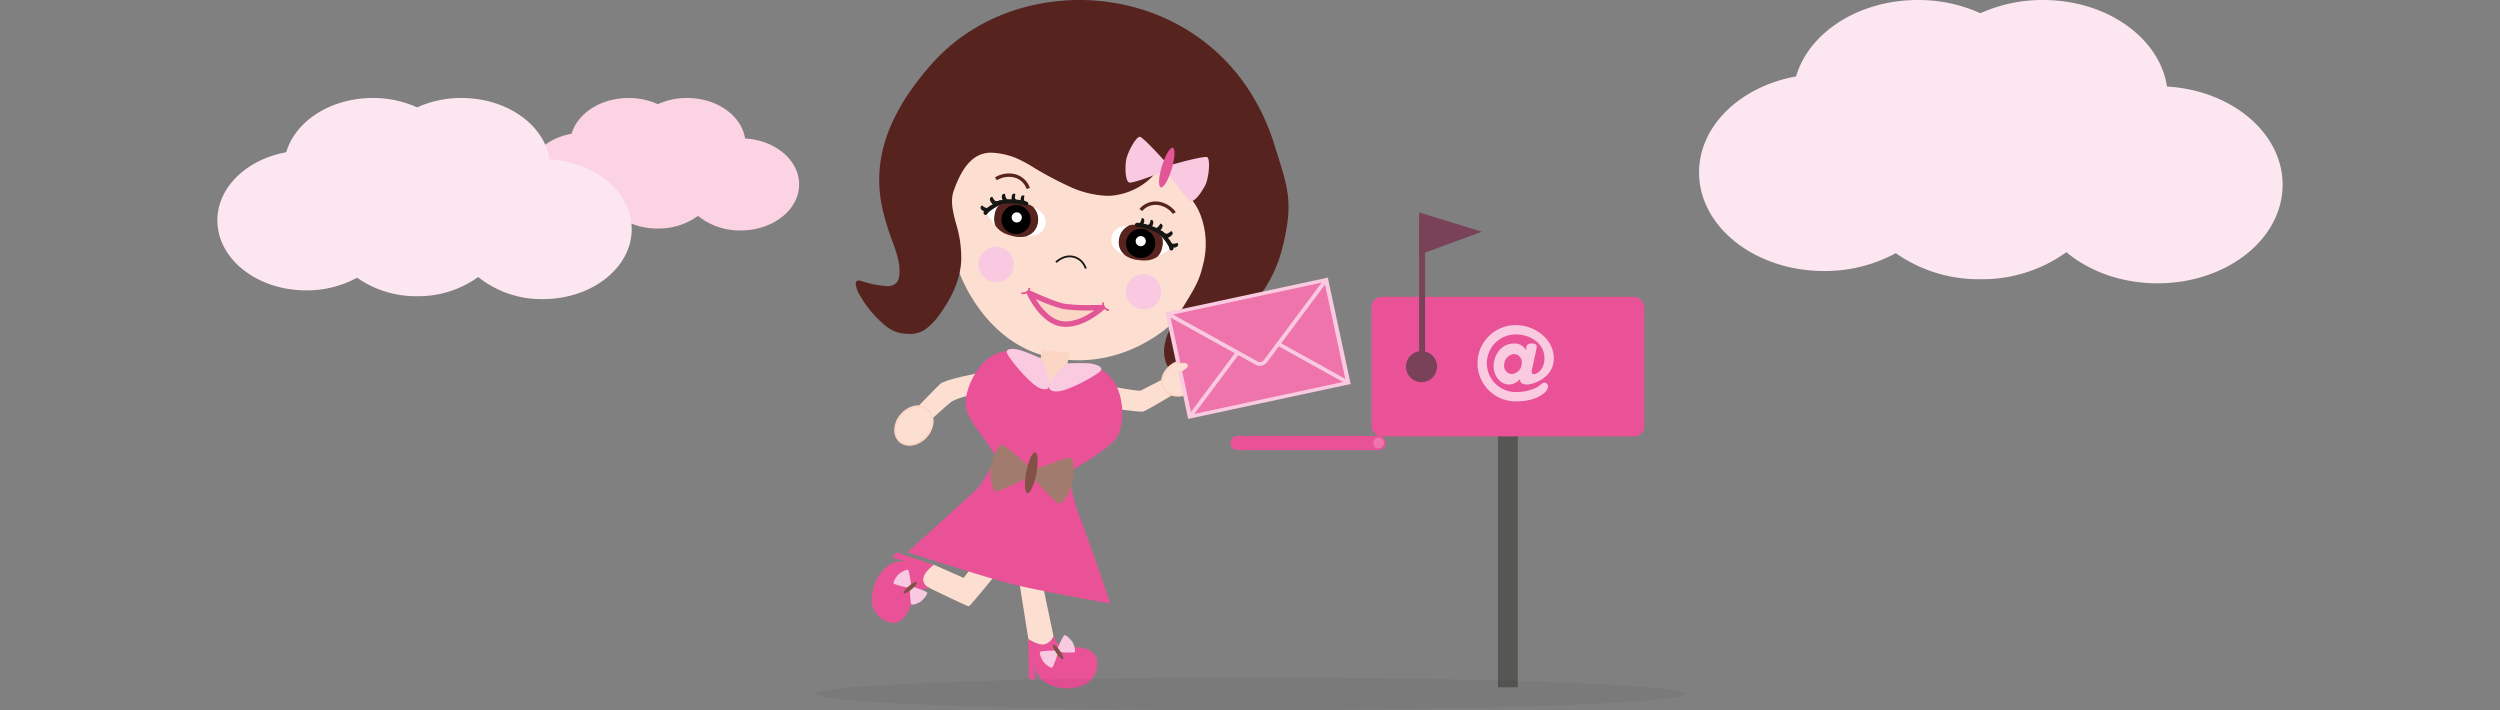 <svg xmlns="http://www.w3.org/2000/svg" xmlns:xlink="http://www.w3.org/1999/xlink" width="690" height="196" viewBox="0 0 690 196">
  <rect x="0" y="0" width="690" height="196" fill="#808080" stroke="none"/>
  <defs>
    <clipPath id="clip-path">
      <rect id="Rechteck_3500" data-name="Rechteck 3500" width="75.306" height="36.562" fill="#fbd3e2"/>
    </clipPath>
    <clipPath id="clip-path-2">
      <rect id="Rechteck_3501" data-name="Rechteck 3501" width="161.055" height="78.195" fill="#fce6f0"/>
    </clipPath>
    <clipPath id="clip-path-3">
      <rect id="Rechteck_3520" data-name="Rechteck 3520" width="114.349" height="55.518" fill="#fce6f0"/>
    </clipPath>
    <clipPath id="clip-path-4">
      <rect id="Rechteck_3238" data-name="Rechteck 3238" width="217.657" height="190" fill="none"/>
    </clipPath>
  </defs>
  <g id="Gruppe_2725" data-name="Gruppe 2725" transform="translate(-375 -269)">
    <rect id="Rechteck_3221" data-name="Rechteck 3221" width="690" height="196" transform="translate(375 269)" fill="#fff" opacity="0"/>
    <g id="Gruppe_6813" data-name="Gruppe 6813" transform="translate(253.498 -1510.968)">
      <g id="Gruppe_6812" data-name="Gruppe 6812" transform="translate(266.75 1807.012)">
        <g id="Gruppe_6811" data-name="Gruppe 6811" transform="translate(0 0)">
          <g id="Gruppe_6810" data-name="Gruppe 6810" transform="translate(0 0)">
            <g id="Gruppe_6809" data-name="Gruppe 6809">
              <g id="Gruppe_6808" data-name="Gruppe 6808" clip-path="url(#clip-path)">
                <path id="Pfad_15241" data-name="Pfad 15241" d="M60.389,11.17C59.421,4.876,52.622,0,44.378,0a19.463,19.463,0,0,0-8.071,1.706A19.448,19.448,0,0,0,28.241,0C20.573,0,14.161,4.216,12.516,9.863,5.349,11.16,0,16.214,0,22.256c0,7.023,7.226,12.718,16.139,12.718a19.181,19.181,0,0,0,9.246-2.3,18.643,18.643,0,0,0,10.922,3.359,18.6,18.6,0,0,0,11.1-3.489,18.338,18.338,0,0,0,11.763,4.019c8.913,0,16.139-5.694,16.139-12.716,0-6.7-6.575-12.183-14.918-12.677" transform="translate(0 0)" fill="#fbd3e2" fill-rule="evenodd"/>
              </g>
            </g>
          </g>
        </g>
      </g>
    </g>
    <g id="Gruppe_6819" data-name="Gruppe 6819" transform="translate(577.195 -1538.012)">
      <g id="Gruppe_6818" data-name="Gruppe 6818" transform="translate(266.75 1807.012)">
        <g id="Gruppe_6817" data-name="Gruppe 6817" transform="translate(0 0)">
          <g id="Gruppe_6816" data-name="Gruppe 6816" transform="translate(0 0)">
            <g id="Gruppe_6815" data-name="Gruppe 6815">
              <g id="Gruppe_6814" data-name="Gruppe 6814" clip-path="url(#clip-path-2)">
                <path id="Pfad_15242" data-name="Pfad 15242" d="M129.151,23.888C127.082,10.428,112.54,0,94.91,0A41.625,41.625,0,0,0,77.649,3.649,41.593,41.593,0,0,0,60.4,0C44,0,30.285,9.016,26.768,21.094,11.44,23.867,0,34.676,0,47.6,0,62.616,15.454,74.8,34.517,74.8a41.023,41.023,0,0,0,19.774-4.918,39.872,39.872,0,0,0,23.358,7.184A39.773,39.773,0,0,0,101.382,69.6c6.29,5.286,15.238,8.594,25.157,8.594,19.062,0,34.517-12.177,34.517-27.2,0-14.328-14.062-26.055-31.9-27.111" transform="translate(0 0)" fill="#fce6f0" fill-rule="evenodd"/>
              </g>
            </g>
          </g>
        </g>
      </g>
    </g>
    <g id="Gruppe_6861" data-name="Gruppe 6861" transform="translate(168.25 -1510.968)">
      <g id="Gruppe_6860" data-name="Gruppe 6860" transform="translate(266.75 1807.012)">
        <g id="Gruppe_6859" data-name="Gruppe 6859" transform="translate(0 0)">
          <g id="Gruppe_6858" data-name="Gruppe 6858" transform="translate(0 0)">
            <g id="Gruppe_6857" data-name="Gruppe 6857">
              <g id="Gruppe_6856" data-name="Gruppe 6856" clip-path="url(#clip-path-3)">
                <path id="Pfad_15255" data-name="Pfad 15255" d="M91.7,16.96C90.228,7.4,79.9,0,67.386,0A29.554,29.554,0,0,0,55.131,2.591,29.531,29.531,0,0,0,42.883,0C31.24,0,21.5,6.4,19.005,14.977,8.122,16.945,0,24.62,0,33.794,0,44.457,10.973,53.1,24.507,53.1a29.126,29.126,0,0,0,14.04-3.492,28.309,28.309,0,0,0,16.584,5.1,28.239,28.239,0,0,0,16.85-5.3,27.845,27.845,0,0,0,17.861,6.1c13.534,0,24.507-8.646,24.507-19.309,0-10.173-9.984-18.5-22.652-19.249" transform="translate(0 0)" fill="#fce6f0" fill-rule="evenodd"/>
              </g>
            </g>
          </g>
        </g>
      </g>
    </g>
    <g id="Gruppe_6279" data-name="Gruppe 6279" transform="translate(611.172 269)">
      <g id="Gruppe_6279-2" data-name="Gruppe 6279" clip-path="url(#clip-path-4)">
        <path id="Pfad_11884" data-name="Pfad 11884" d="M62.166,268.4s-7.18,1.359-8.725,2.721c-1.762,1.432-5.544,4.9-5.544,4.9l-3.173-4.052s4.454-4.626,5.828-5.926S61.894,262.9,61.894,262.9Z" transform="translate(-27.231 -160.076)" fill="#fcdfd0" fill-rule="evenodd"/>
        <path id="Pfad_11885" data-name="Pfad 11885" d="M29.585,288.939c2.156-2.407,5.434-2.985,7.323-1.293s1.665,5.016-.492,7.424-5.433,2.982-7.323,1.289-1.667-5.015.492-7.42" transform="translate(-16.934 -174.554)" fill="#fcdfd0" fill-rule="evenodd"/>
        <path id="Pfad_11886" data-name="Pfad 11886" d="M33.841,286.03a4.176,4.176,0,0,1,2.842,1.035,3.984,3.984,0,0,1,1.091,1.639,4.95,4.95,0,0,1,.262,2.01,6.97,6.97,0,0,1-1.826,4.131,7.437,7.437,0,0,1-2.3,1.742,5.94,5.94,0,0,1-2.531.6,4.181,4.181,0,0,1-2.844-1.036,3.977,3.977,0,0,1-1.091-1.637,4.946,4.946,0,0,1-.263-2.01A6.956,6.956,0,0,1,29,288.377a7.436,7.436,0,0,1,2.3-1.744A5.943,5.943,0,0,1,33.841,286.03Zm-2.466,10.654a6.208,6.208,0,0,0,4.459-2.176c2.06-2.3,2.289-5.469.511-7.067a3.679,3.679,0,0,0-2.5-.905,6.207,6.207,0,0,0-4.461,2.179,6.451,6.451,0,0,0-1.7,3.826,3.883,3.883,0,0,0,1.187,3.237A3.684,3.684,0,0,0,31.375,296.684Z" transform="translate(-16.54 -174.161)" fill="#fcd6c5"/>
        <path id="Pfad_11887" data-name="Pfad 11887" d="M170.3,267.722s11.219,2.339,12.1,1.92c.818-.356,7.372-3.8,7.372-3.8l1.587,4.9s-6.508,3.949-8.245,4.7c-1.138.318-10.826-1.207-10.826-1.207Z" transform="translate(-103.695 -161.87)" fill="#fcdfd0" fill-rule="evenodd"/>
        <path id="Pfad_11888" data-name="Pfad 11888" d="M69.618,139.614s6.918,20.588,26.757,23.845c20.349,3.342,33.391-10.977,33.391-10.977,5.431-8.765,6.5-11.329,7.642-16,2.408-9.849-1.773-17.318-5.013-19.948s-6.1-9.477-6.1-9.477a17.446,17.446,0,0,1-13.512,10.081c-10.253,1.554-23.449-8.317-27.759-9.712-6.387-2.067-11.77-3.8-16.895,8.8-2.728,6.7,3.279,13.528,1.49,23.39" transform="translate(-41.043 -64.528)" fill="#fcdfd0" fill-rule="evenodd"/>
        <path id="Pfad_11889" data-name="Pfad 11889" d="M21.983,17.872c-25.529,28.345-10.475,46.2-9.31,55.4.966,7.638-2.857,7.255-10.988,4.915-3.967-1.14,5.064,13.1,11.275,13.938,4.562.614,6.9-.028,11.017-5.945,11.485-16.512.395-25.137,3.234-33.171,4.528-12.823,10.77-11.454,17.157-9.387C48.676,45.018,61.728,55.6,71.979,54.045A17.443,17.443,0,0,0,85.492,43.964s2.861,6.847,6.1,9.477,7.421,10.1,5.015,19.947c-1.2,4.9-1.787,5.9-7.953,15.732-11.648,18.575,16.088,22.8,20.981,16.029a47.911,47.911,0,0,0,5.151-9.908s-10.223,4.967-10.85.951c-1.159-7.411,10.176-11.988,14.023-27.537,3.147-12.724,1.473-16.341-2.286-28.337-14.035-44.8-68.337-50.6-93.691-22.446" transform="translate(-0.433 -0.433)" fill="#56231f" fill-rule="evenodd"/>
        <path id="Pfad_11890" data-name="Pfad 11890" d="M61.719,0h.006a58.115,58.115,0,0,1,16.7,2.438,55.229,55.229,0,0,1,15.46,7.38,53.738,53.738,0,0,1,12.826,12.424,59.39,59.39,0,0,1,8.795,17.56c.258.822.5,1.6.743,2.355,1.59,5.022,2.739,8.651,3.091,12.422a29.014,29.014,0,0,1-.088,6.046,59.974,59.974,0,0,1-1.455,7.664c-2.027,8.194-6.1,13.342-9.378,17.479-2.89,3.651-5.173,6.535-4.64,9.948.14.9.853,1.333,2.18,1.333,3.11,0,8.223-2.466,8.274-2.491l.62-.3-.238.647c-.005.014-.534,1.448-1.433,3.382a41.747,41.747,0,0,1-3.754,6.593,5.559,5.559,0,0,1-1.5,1.386,9.287,9.287,0,0,1-2.085.979,16.97,16.97,0,0,1-5.32.784,21.555,21.555,0,0,1-8.246-1.62,12.1,12.1,0,0,1-6.051-5.038,9.2,9.2,0,0,1-1.044-5.578,17.593,17.593,0,0,1,2.808-7.251c6.231-9.938,6.732-10.807,7.919-15.651a22.547,22.547,0,0,0-.383-12.526,16.031,16.031,0,0,0-4.537-7.139,13.628,13.628,0,0,1-2.371-2.644,31.676,31.676,0,0,1-1.963-3.162c-.727-1.325-1.289-2.522-1.594-3.2a17.336,17.336,0,0,1-2.7,3.957,17.67,17.67,0,0,1-4.231,3.446,18.382,18.382,0,0,1-6.534,2.265,14.545,14.545,0,0,1-2.17.158,26.976,26.976,0,0,1-10.717-2.7,94.236,94.236,0,0,1-9.511-5.069,35.528,35.528,0,0,0-5.34-2.823,21.394,21.394,0,0,0-6.374-1.323c-4.644,0-7.863,3.25-10.436,10.538-.99,2.8-.233,5.695.643,9.045a31.745,31.745,0,0,1,1.427,10.358c-.283,4.553-2.029,9.078-5.338,13.834A18.955,18.955,0,0,1,19.3,90.845a7.323,7.323,0,0,1-4.41,1.313,17.986,17.986,0,0,1-2.4-.189,9.366,9.366,0,0,1-4.271-2.088A26.482,26.482,0,0,1,4.169,85.86a29.944,29.944,0,0,1-3.024-4.37A7.447,7.447,0,0,1,0,78.257a.8.8,0,0,1,.848-.844,1.753,1.753,0,0,1,.478.076,29.6,29.6,0,0,0,7.261,1.476,3.332,3.332,0,0,0,2.677-.93,3.539,3.539,0,0,0,.762-1.887,12.421,12.421,0,0,0-.064-3.273A33.527,33.527,0,0,0,10.1,66.513a71.112,71.112,0,0,1-2.68-8.777A35.763,35.763,0,0,1,7.765,40.2a42.823,42.823,0,0,1,2.616-7.038A56.137,56.137,0,0,1,14.8,25.514a79.083,79.083,0,0,1,6.546-8.26,49.869,49.869,0,0,1,8.511-7.5,52.753,52.753,0,0,1,9.851-5.4A56.125,56.125,0,0,1,50.47,1.093,58.383,58.383,0,0,1,61.719,0Zm44.24,97.6a3.576,3.576,0,0,1-1.785-.387,1.888,1.888,0,0,1-.944-1.415c-.571-3.653,1.778-6.621,4.753-10.378,3.242-4.095,7.276-9.19,9.274-17.268,2.912-11.775,1.7-15.6-1.538-25.831-.239-.754-.485-1.533-.743-2.356-7.5-23.94-28.4-39.41-53.251-39.413h-.006c-15.626,0-30.192,6.221-39.963,17.07C1.341,40.293,6.929,55.959,10.626,66.326a33.836,33.836,0,0,1,1.889,6.479c.351,2.776.087,4.554-.832,5.6A3.885,3.885,0,0,1,8.589,79.52a29.984,29.984,0,0,1-7.414-1.5,1.207,1.207,0,0,0-.324-.054c-.143,0-.273.025-.294.326a6.824,6.824,0,0,0,1.074,2.927A29.373,29.373,0,0,0,4.6,85.507a25.923,25.923,0,0,0,3.961,3.936,8.843,8.843,0,0,0,4,1.976,17.457,17.457,0,0,0,2.325.184c3.174,0,5.3-1.517,8.427-6.012,7.294-10.486,5.373-17.832,3.829-23.735a35.931,35.931,0,0,1-1.037-4.825,9.836,9.836,0,0,1,.408-4.545A30.164,30.164,0,0,1,28.9,47.207a14.363,14.363,0,0,1,2.651-3.356,8.475,8.475,0,0,1,5.923-2.274,21.848,21.848,0,0,1,6.545,1.35A35.573,35.573,0,0,1,49.47,45.8C55,49.045,62.584,53.49,69.417,53.49a13.99,13.99,0,0,0,2.087-.152A17.329,17.329,0,0,0,81.94,47.8,15.824,15.824,0,0,0,84.8,43.432l.248-.648.268.64c.007.017.724,1.726,1.826,3.731a19.715,19.715,0,0,0,4.195,5.638,13.017,13.017,0,0,1,2.546,2.9,19.175,19.175,0,0,1,2.167,4.49A21.753,21.753,0,0,1,97.14,66.04a24.4,24.4,0,0,1-.695,6.981A24.522,24.522,0,0,1,94.309,79.1c-1.067,2.091-2.74,4.777-5.851,9.739-3.008,4.8-3.6,8.924-1.748,12.265,2.435,4.4,8.692,6.372,13.811,6.372a16.412,16.412,0,0,0,5.143-.755,6.609,6.609,0,0,0,3.314-2.164,41.182,41.182,0,0,0,3.7-6.5c.533-1.146.934-2.114,1.171-2.709-.547.245-1.4.614-2.39.98A16.965,16.965,0,0,1,105.959,97.6Z" transform="translate(0 0)" fill="#56231f"/>
        <path id="Pfad_11891" data-name="Pfad 11891" d="M149.054,183.946a4.713,4.713,0,0,0-.665-1.3,4.34,4.34,0,0,0-2.544-1.746,4.527,4.527,0,0,0-3.246.478,6.114,6.114,0,0,0-1.355.952l-.36-.361a6.557,6.557,0,0,1,1.479-1.043,5.088,5.088,0,0,1,3.6-.521,4.916,4.916,0,0,1,2.848,1.961,5.128,5.128,0,0,1,.729,1.443Z" transform="translate(-85.783 -109.766)" fill="#161615"/>
        <path id="Pfad_11892" data-name="Pfad 11892" d="M122.7,206.956s6.667,3.091,9.444,3.622,10.591.343,10.591.343-6.008,5.583-11.626,4.378c-5.149-1.1-8.41-8.344-8.41-8.344" transform="translate(-74.708 -126.013)" fill="#fcd6c5" fill-rule="evenodd"/>
        <path id="Pfad_11893" data-name="Pfad 11893" d="M121.519,205.022a.755.755,0,0,1,.318.07c.066.031,6.615,3.057,9.268,3.566a48.344,48.344,0,0,0,7.332.362c1.742,0,3.085-.032,3.1-.032a.756.756,0,0,1,.533,1.31,21.916,21.916,0,0,1-3.2,2.365,18.615,18.615,0,0,1-3.328,1.629,11.66,11.66,0,0,1-3.962.756,8.622,8.622,0,0,1-1.806-.187,9.136,9.136,0,0,1-3.8-1.921,16.55,16.55,0,0,1-2.779-2.951,22.914,22.914,0,0,1-2.358-3.9.756.756,0,0,1,.69-1.067Zm16.918,5.511a52.713,52.713,0,0,1-7.617-.389,47.709,47.709,0,0,1-7.571-2.762c.322.527.713,1.121,1.167,1.725,1.25,1.664,3.249,3.756,5.671,4.276a7.108,7.108,0,0,0,1.488.154c3,0,5.98-1.729,7.773-3.006Z" transform="translate(-73.531 -124.836)" fill="#e25697"/>
        <path id="Pfad_11894" data-name="Pfad 11894" d="M175.762,215.592a1.737,1.737,0,0,1-1.023-.39,2.364,2.364,0,0,1-.67-.828,1.223,1.223,0,0,1,.012-1.294l.4.311a.772.772,0,0,0,.043.763,1.586,1.586,0,0,0,1.243.928Z" transform="translate(-105.881 -129.742)" fill="#e25697"/>
        <path id="Pfad_11895" data-name="Pfad 11895" d="M117.307,204.819a1.567,1.567,0,0,1-.55-.1l.178-.478a1.587,1.587,0,0,0,1.5-.4.775.775,0,0,0,.323-.693l.491-.138a1.226,1.226,0,0,1-.469,1.207,2.368,2.368,0,0,1-.928.521A1.962,1.962,0,0,1,117.307,204.819Z" transform="translate(-71.093 -123.611)" fill="#e25697"/>
        <path id="Pfad_11896" data-name="Pfad 11896" d="M190.716,197.38a4.872,4.872,0,1,1,3.868,5.7,4.871,4.871,0,0,1-3.868-5.7" transform="translate(-116.071 -117.773)" fill="#f8c9e0" fill-rule="evenodd"/>
        <path id="Pfad_11897" data-name="Pfad 11897" d="M86.737,178.135a4.873,4.873,0,1,1,3.869,5.7,4.873,4.873,0,0,1-3.869-5.7" transform="translate(-52.76 -106.055)" fill="#f8c9e0" fill-rule="evenodd"/>
        <path id="Pfad_11898" data-name="Pfad 11898" d="M202.321,104.448s9.672-2.785,10.615-2.319.5,5.841-.562,7.823c-1.247,2.331-2.819,4.317-3.85,4.367s-6.985-8.482-6.985-8.482-9.427,3.876-10.258,3.262-1.037-3.136-.783-5.768c.217-2.236,2.828-6.957,3.872-6.822s7.952,7.939,7.952,7.939" transform="translate(-115.93 -58.761)" fill="#f8c9e0" fill-rule="evenodd"/>
        <path id="Pfad_11899" data-name="Pfad 11899" d="M214.841,109.356c.913-3.017,2.26-5.28,3.009-5.054s.613,2.857-.3,5.874-2.258,5.28-3.007,5.054-.615-2.856.3-5.875" transform="translate(-130.337 -63.499)" fill="#e25697" fill-rule="evenodd"/>
        <path id="Pfad_11900" data-name="Pfad 11900" d="M91.544,145.348a21,21,0,0,1,4.831-2.736,6.434,6.434,0,0,0-2.3,3.732,7.622,7.622,0,0,0,.311,2.918c-1.331-1.759-2.839-3.914-2.839-3.914" transform="translate(-55.74 -86.835)" fill="#fff"/>
        <path id="Pfad_11901" data-name="Pfad 11901" d="M90.178,147.2s-1.816-.7-1.239-1.295a3.473,3.473,0,0,0,1.079.6c.592.183,1.333-.6,1.333-.6Z" transform="translate(-54.085 -88.837)" fill="#161615" fill-rule="evenodd"/>
        <path id="Pfad_11902" data-name="Pfad 11902" d="M89.82,146.932l-.18-.069a5.693,5.693,0,0,1-.668-.318c-.508-.286-.786-.568-.85-.861a.617.617,0,0,1,.179-.574l.184-.189.2.171a3.21,3.21,0,0,0,.979.546.359.359,0,0,0,.106.015,1.737,1.737,0,0,0,.94-.543l.413.381Zm-.384-.777c.086.043.165.08.23.109l.046-.05a.906.906,0,0,1-.214-.039Z" transform="translate(-53.648 -88.241)" fill="#161615"/>
        <path id="Pfad_11903" data-name="Pfad 11903" d="M96.246,141.409s-1.375-1.378-.6-1.685a3.465,3.465,0,0,0,.742.988c.466.408,1.71-.115,1.71-.115Z" transform="translate(-58.092 -85.076)" fill="#161615" fill-rule="evenodd"/>
        <path id="Pfad_11904" data-name="Pfad 11904" d="M95.746,141.186l-.136-.136a5.691,5.691,0,0,1-.481-.562,1.528,1.528,0,0,1-.426-1.131.618.618,0,0,1,.4-.452l.245-.1.113.238a3.2,3.2,0,0,0,.673.9.542.542,0,0,0,.347.087,3.338,3.338,0,0,0,1.07-.249l.222.516Zm-.036-.867c.061.075.12.142.168.2l.067-.029a.8.8,0,0,1-.183-.12Z" transform="translate(-57.655 -84.519)" fill="#161615"/>
        <path id="Pfad_11905" data-name="Pfad 11905" d="M104.243,139.3s-.881-1.736-.056-1.79a3.516,3.516,0,0,0,.4,1.169,1.326,1.326,0,0,0,1.108.5Z" transform="translate(-63.224 -83.727)" fill="#161615" fill-rule="evenodd"/>
        <path id="Pfad_11906" data-name="Pfad 11906" d="M103.642,139.13l-.086-.169a5.71,5.71,0,0,1-.284-.683,1.529,1.529,0,0,1-.056-1.208.616.616,0,0,1,.516-.306l.262-.017.035.26a3.256,3.256,0,0,0,.365,1.063c.208.349.772.36.836.36h.019l.035.56Zm.236-.832c.035.091.07.173.1.239l.063-.005a1.114,1.114,0,0,1-.129-.175Z" transform="translate(-62.787 -83.264)" fill="#161615"/>
        <path id="Pfad_11907" data-name="Pfad 11907" d="M110.647,138.712s-.142-1.65.527-1.429a2.963,2.963,0,0,0-.057,1.05c.081.52.715.743.715.743Z" transform="translate(-67.364 -83.577)" fill="#161615" fill-rule="evenodd"/>
        <path id="Pfad_11908" data-name="Pfad 11908" d="M111.388,138.932l-1.339-.411-.014-.16c-.016-.19-.081-1.158.268-1.537a.507.507,0,0,1,.381-.172.613.613,0,0,1,.191.032l.213.07-.056.217a2.741,2.741,0,0,0-.052.954c.057.368.553.553.558.554Zm-.887-.772.052.016a.939.939,0,0,1-.046-.179q0-.031-.009-.061C110.5,138.013,110.5,138.089,110.5,138.16Z" transform="translate(-66.99 -83.206)" fill="#161615"/>
        <path id="Pfad_11909" data-name="Pfad 11909" d="M99.879,142.348a7.946,7.946,0,0,1,5.375-.121,9.439,9.439,0,0,1,2.949,1.011,4.424,4.424,0,0,1,1.592,4.68,4.251,4.251,0,0,1-2.056,3.281,7.531,7.531,0,0,1-4.495.405c-2.571-.594-3.885-1.238-5.171-2.939a5.1,5.1,0,0,1-.2-3.183,4.318,4.318,0,0,1,2-3.134" transform="translate(-59.493 -86.354)" fill="#56231f"/>
        <path id="Pfad_11910" data-name="Pfad 11910" d="M103.732,148.438a3.712,3.712,0,1,1,2.948,4.343,3.712,3.712,0,0,1-2.948-4.343" transform="translate(-63.121 -88.547)" fill-rule="evenodd"/>
        <path id="Pfad_11911" data-name="Pfad 11911" d="M106.891,144.632a4.053,4.053,0,0,1,.76.072,4.022,4.022,0,0,1-.751,7.971,4.054,4.054,0,0,1-.761-.073,4.021,4.021,0,0,1,.753-7.971Zm.009,7.424a3.406,3.406,0,1,0-.645-.062A3.4,3.4,0,0,0,106.9,152.055Z" transform="translate(-62.638 -88.065)"/>
        <path id="Pfad_11912" data-name="Pfad 11912" d="M110.1,150.973a1.4,1.4,0,1,1,1.116,1.642,1.4,1.4,0,0,1-1.116-1.642" transform="translate(-67.023 -91.232)" fill="#fff" fill-rule="evenodd"/>
        <path id="Pfad_11913" data-name="Pfad 11913" d="M90.773,144.909a.567.567,0,0,1-.508-.819,6.026,6.026,0,0,1,2.18-1.928c.883-.559,1.774-1.023,2.067-1.176l.052-.027.051-.04.107-.03a15.546,15.546,0,0,1,7.416.354.567.567,0,1,1-.3,1.1,14.451,14.451,0,0,0-6.755-.372l-.05.026c-2.451,1.278-3.546,2.182-3.754,2.6A.567.567,0,0,1,90.773,144.909Z" transform="translate(-54.926 -85.595)" fill="#161615"/>
        <path id="Pfad_11914" data-name="Pfad 11914" d="M122.177,146.062c1.685,1.033,3.793,2.079,3.317,4.734-.531,2.966-3.129,3.292-5.376,3.374a4.564,4.564,0,0,0,3.255-3.379,5.132,5.132,0,0,0-1.2-4.729" transform="translate(-73.139 -88.936)" fill="#fff"/>
        <path id="Pfad_11915" data-name="Pfad 11915" d="M107.009,126.668a4.885,4.885,0,0,0-.716-1.345,4.667,4.667,0,0,0-2.688-1.8,6.179,6.179,0,0,0-3.4.121,5.711,5.711,0,0,0-1.389.637l-.541-.775a6.5,6.5,0,0,1,1.607-.751,7.209,7.209,0,0,1,3.95-.15,5.856,5.856,0,0,1,4.084,3.8l-.908.264.454-.132Z" transform="translate(-59.838 -74.526)" fill="#56231f"/>
        <path id="Pfad_11916" data-name="Pfad 11916" d="M117.012,139.931s-.14-1.65.529-1.429a2.961,2.961,0,0,0-.058,1.05c.082.52.716.743.716.743Z" transform="translate(-71.24 -84.32)" fill="#161615" fill-rule="evenodd"/>
        <path id="Pfad_11917" data-name="Pfad 11917" d="M117.755,140.151l-1.342-.411-.014-.161c-.016-.19-.079-1.157.27-1.537a.507.507,0,0,1,.381-.171.612.612,0,0,1,.191.032l.213.07-.056.217a2.741,2.741,0,0,0-.053.953c.058.37.555.553.56.555Zm-.889-.772.054.016a.942.942,0,0,1-.047-.179q-.005-.034-.009-.068C116.863,139.228,116.863,139.306,116.866,139.379Z" transform="translate(-70.865 -83.948)" fill="#161615"/>
        <path id="Pfad_11918" data-name="Pfad 11918" d="M121.529,406.71l4.105,19.449-6.812,2.609-3.186-20Z" transform="translate(-70.41 -247.641)" fill="#fcdfd0" fill-rule="evenodd"/>
        <path id="Pfad_11919" data-name="Pfad 11919" d="M128.743,448.721a3.574,3.574,0,0,1-2.583,2.339c-1.912.287-4.385-1.544-4.385-1.544l.171,10.969,1.78.467-.33-3.86s.759,3.5,3.742,4.849a11.9,11.9,0,0,0,10.437.121c3.067-1.507,4.44-6.717,2.135-8.625-2.123-1.758-4.9-1.713-7.289-1.356s-3.677-3.361-3.677-3.361" transform="translate(-74.148 -273.221)" fill="#ea5297" fill-rule="evenodd"/>
        <path id="Pfad_11920" data-name="Pfad 11920" d="M134.52,452.4s-4.234.117-4.552.424.545,2.405,1.223,3.065c.8.776,1.68,1.372,2.1,1.26s1.717-4.292,1.717-4.292,4.276.352,4.53,0,.016-1.391-.422-2.413c-.371-.869-2.021-2.428-2.422-2.241s-2.176,4.2-2.176,4.2" transform="translate(-79.095 -272.898)" fill="#f8c9e0" fill-rule="evenodd"/>
        <path id="Pfad_11921" data-name="Pfad 11921" d="M141.072,456.527c-.75-1.093-1.577-1.828-1.849-1.642s.118,1.224.868,2.317,1.578,1.828,1.85,1.642-.119-1.223-.869-2.317" transform="translate(-84.719 -276.957)" fill="#815145" fill-rule="evenodd"/>
        <path id="Pfad_11922" data-name="Pfad 11922" d="M67.024,388.169s-9.269,11.441-9.729,11.6c-.428.151-14.529-6.811-14.529-6.811l4.349-4.742.526.116,8.182,3.6,7.91-10.193Z" transform="translate(-26.04 -232.44)" fill="#fcdfd0" fill-rule="evenodd"/>
        <path id="Pfad_11923" data-name="Pfad 11923" d="M27.243,399.578s-1.992-.855-1.629-2.753,2.909-3.626,2.909-3.626L18.116,389.73l-1.03,1.525,3.752.964s-3.551-.441-5.814,1.928a11.9,11.9,0,0,0-3.569,9.809c.406,3.394,4.87,6.413,7.433,4.868,2.361-1.421,3.237-4.055,3.692-6.429s4.662-2.818,4.662-2.818" transform="translate(-6.923 -237.302)" fill="#ea5297" fill-rule="evenodd"/>
        <path id="Pfad_11924" data-name="Pfad 11924" d="M31.627,406.581s-.534-4.2-.872-4.488-2.339.781-2.929,1.52c-.693.87-1.2,1.809-1.046,2.215s4.441,1.286,4.441,1.286.074,4.289.449,4.508,1.384-.122,2.359-.659c.828-.455,2.217-2.251,1.991-2.631s-4.392-1.751-4.392-1.751" transform="translate(-16.289 -244.802)" fill="#f8c9e0" fill-rule="evenodd"/>
        <path id="Pfad_11925" data-name="Pfad 11925" d="M36.006,412.634c1.014-.856,1.663-1.752,1.451-2s-1.206.239-2.219,1.093-1.663,1.751-1.449,2,1.2-.237,2.218-1.092" transform="translate(-20.548 -249.989)" fill="#815145" fill-rule="evenodd"/>
        <path id="Pfad_11926" data-name="Pfad 11926" d="M128.579,246.888l-1.882,10.54,7.338.834,2.165-10.657Z" transform="translate(-77.144 -150.328)" fill="#fcd6c5" fill-rule="evenodd"/>
        <path id="Pfad_11927" data-name="Pfad 11927" d="M80.594,251.094a22.978,22.978,0,0,1,5.6-.207s5.473,1.212,7.881,5.833,2.4,12.335-.329,15.274-9.305,6.832-11.132,7.916c-2.437,1.449.428,10.2.966,12,1.556,3.345,9,25.2,9,25.2s-20.378-3.687-27.069-5.365c-7.343-1.842-28.968-8.831-28.968-8.831s16.538-14.969,19.116-17.4c.977-.923,5.645-7.764,4.734-9.855-.849-1.948-5.973-7.731-7.42-11.469s1.392-10.912,5.336-14.317,9.574-2.616,9.574-2.616,2.741,1.108,5.341,2.47c.984.514,1.985,6.836,2.46,6.976.783.23,4.212-5.49,4.9-5.608" transform="translate(-22.256 -150.504)" fill="#ea5297" fill-rule="evenodd"/>
        <path id="Pfad_11928" data-name="Pfad 11928" d="M106.879,320.86s9.328-3.78,10.315-3.416,1.105,5.758.258,7.839c-1,2.451-2.352,4.59-3.373,4.746s-7.834-7.706-7.834-7.706-8.971,4.84-9.861,4.317-1.359-3.01-1.382-5.655c-.017-2.247,2.085-7.215,3.137-7.188s8.739,7.064,8.739,7.064" transform="translate(-57.846 -191.067)" fill="#a17b6e" fill-rule="evenodd"/>
        <path id="Pfad_11929" data-name="Pfad 11929" d="M119.8,324.619c.593-3.1,1.7-5.487,2.463-5.339s.911,2.775.318,5.873-1.7,5.487-2.465,5.339-.908-2.776-.316-5.873" transform="translate(-72.724 -194.402)" fill="#815145" fill-rule="evenodd"/>
        <path id="Pfad_11930" data-name="Pfad 11930" d="M110.338,246.557c1.443.434,5.617,2.232,5.617,2.232s5.538,10.337-.034,8.351c-2.529-.9-7.485-6.8-8.963-9.2s2.507-1.646,3.38-1.383" transform="translate(-64.927 -149.931)" fill="#f9cae0" fill-rule="evenodd"/>
        <path id="Pfad_11931" data-name="Pfad 11931" d="M147.54,256.3c-1.5-.13-6.023,0-6.023,0s-8.985,7.556-3.074,7.77c2.681.1,9.47-3.558,11.728-5.237s-1.72-2.456-2.631-2.534" transform="translate(-83.07 -156.022)" fill="#f9cae0" fill-rule="evenodd"/>
        <path id="Pfad_11932" data-name="Pfad 11932" d="M216.77,168.067a20.928,20.928,0,0,0-3.478-4.327,6.44,6.44,0,0,1,.76,4.319,7.637,7.637,0,0,1-1.365,2.6c1.886-1.144,4.083-2.589,4.083-2.589" transform="translate(-129.503 -99.7)" fill="#fff"/>
        <path id="Pfad_11933" data-name="Pfad 11933" d="M221.634,171.616s1.947.019,1.629-.746a3.479,3.479,0,0,1-1.226.16c-.617-.049-1.016-1.052-1.016-1.052Z" transform="translate(-134.578 -103.498)" fill="#161615" fill-rule="evenodd"/>
        <path id="Pfad_11934" data-name="Pfad 11934" d="M221.238,171.736h-.016l-.193,0-.068-.18-.612-1.638.524-.2c.087.218.418.848.777.876.055,0,.112.007.17.007a3.311,3.311,0,0,0,.943-.152l.249-.085.1.243a.618.618,0,0,1-.044.6,1.457,1.457,0,0,1-1.039.479A5.75,5.75,0,0,1,221.238,171.736Zm.156-.63.024.064c.073,0,.162-.008.26-.017l-.072,0A.9.9,0,0,1,221.394,171.106Z" transform="translate(-134.168 -103.336)" fill="#161615"/>
        <path id="Pfad_11935" data-name="Pfad 11935" d="M217.4,165.166s1.788-.773,1.186-1.342a3.507,3.507,0,0,1-1.055.643c-.583.207-1.547-.738-1.547-.738Z" transform="translate(-131.509 -99.693)" fill="#161615" fill-rule="evenodd"/>
        <path id="Pfad_11936" data-name="Pfad 11936" d="M217.022,165.05l-1.551-1.573.4-.4a2.375,2.375,0,0,0,1.168.687.266.266,0,0,0,.088-.013,3.242,3.242,0,0,0,.959-.585l.193-.177.19.18a.617.617,0,0,1,.2.566c-.052.3-.319.587-.815.894a5.7,5.7,0,0,1-.655.344Zm.075-.724.051.052c.064-.032.142-.072.226-.118l-.062.023A.8.8,0,0,1,217.1,164.326Z" transform="translate(-131.198 -99.243)" fill="#161615"/>
        <path id="Pfad_11937" data-name="Pfad 11937" d="M211.486,160.328s1.459-1.288.711-1.643a3.5,3.5,0,0,1-.8.938,1.329,1.329,0,0,1-1.213.052Z" transform="translate(-127.977 -96.622)" fill="#161615" fill-rule="evenodd"/>
        <path id="Pfad_11938" data-name="Pfad 11938" d="M211.334,160.094l-1.474-.737.241-.507a1.436,1.436,0,0,0,.51.105.67.67,0,0,0,.417-.124,3.236,3.236,0,0,0,.728-.852l.128-.229.237.112a.617.617,0,0,1,.367.475,1.529,1.529,0,0,1-.5,1.1,5.7,5.7,0,0,1-.516.53Zm-.15-.7.056.028c.051-.05.113-.112.178-.182l-.049.039A1.126,1.126,0,0,1,211.184,159.392Z" transform="translate(-127.781 -96.052)" fill="#161615"/>
        <path id="Pfad_11939" data-name="Pfad 11939" d="M206.629,157.341s.741-1.481.038-1.523a2.962,2.962,0,0,1-.336,1,1.124,1.124,0,0,1-.937.427Z" transform="translate(-125.062 -94.876)" fill="#161615" fill-rule="evenodd"/>
        <path id="Pfad_11940" data-name="Pfad 11940" d="M206.741,157.2l-1.4-.112.029-.477h.011c.054,0,.534-.009.711-.31a2.715,2.715,0,0,0,.3-.9l.028-.222.223.013a.525.525,0,0,1,.441.258,1.3,1.3,0,0,1-.042,1.027,4.847,4.847,0,0,1-.238.582Zm-.342-.507.054,0c.025-.057.055-.128.085-.206l-.03.052A.958.958,0,0,1,206.4,156.693Z" transform="translate(-125.032 -94.484)" fill="#161615"/>
        <path id="Pfad_11941" data-name="Pfad 11941" d="M196.833,160.857a7.94,7.94,0,0,0-4.949-2.1,9.418,9.418,0,0,0-3.114-.15,4.425,4.425,0,0,0-3.209,3.761,4.247,4.247,0,0,0,.7,3.809,7.521,7.521,0,0,0,4.025,2.037c2.609.4,4.067.284,5.89-.822a5.091,5.091,0,0,0,1.362-2.884,4.321,4.321,0,0,0-.706-3.653" transform="translate(-112.894 -96.524)" fill="#56231f"/>
        <path id="Pfad_11942" data-name="Pfad 11942" d="M191.659,165.274a3.712,3.712,0,1,1,2.946,4.342,3.712,3.712,0,0,1-2.946-4.342" transform="translate(-116.659 -98.798)" fill-rule="evenodd"/>
        <path id="Pfad_11943" data-name="Pfad 11943" d="M194.817,161.467a4.022,4.022,0,1,1-.754,7.971,4.022,4.022,0,0,1,.754-7.971Zm.008,7.424a3.409,3.409,0,1,0-.645-.062A3.405,3.405,0,0,0,194.825,168.891Z" transform="translate(-116.175 -98.316)"/>
        <path id="Pfad_11944" data-name="Pfad 11944" d="M197.6,167.728a1.4,1.4,0,1,1,1.116,1.642,1.4,1.4,0,0,1-1.116-1.642" transform="translate(-120.299 -101.433)" fill="#fff" fill-rule="evenodd"/>
        <path id="Pfad_11945" data-name="Pfad 11945" d="M207.158,164.857a.567.567,0,0,1-.565-.522c-.038-.469-.723-1.715-2.531-3.808l-.033-.038a14.45,14.45,0,0,0-6.417-2.151.567.567,0,0,1,.129-1.127,15.548,15.548,0,0,1,7.024,2.412l.086.065.033.055.036.042c.215.249.868,1.005,1.485,1.853a6.031,6.031,0,0,1,1.318,2.606.567.567,0,0,1-.52.611Z" transform="translate(-120.017 -95.722)" fill="#161615"/>
        <path id="Pfad_11946" data-name="Pfad 11946" d="M185.319,159.008c-1.947.338-4.291.531-4.829,3.174-.6,2.952,1.692,4.215,3.748,5.121a4.56,4.56,0,0,1-1.774-4.342,5.136,5.136,0,0,1,2.856-3.953" transform="translate(-109.839 -96.818)" fill="#fff"/>
        <path id="Pfad_11947" data-name="Pfad 11947" d="M209.476,145.6a5.718,5.718,0,0,0-1.055-1.1,6.178,6.178,0,0,0-3.114-1.369,4.923,4.923,0,0,0-4.326,1.665l-.746-.581a5.859,5.859,0,0,1,5.2-2.021,7.209,7.209,0,0,1,3.615,1.6,6.5,6.5,0,0,1,1.216,1.292Z" transform="translate(-121.921 -86.546)" fill="#56231f"/>
        <path id="Pfad_11948" data-name="Pfad 11948" d="M200.257,156.12s.74-1.48.038-1.522a2.935,2.935,0,0,1-.337,1,1.125,1.125,0,0,1-.938.427Z" transform="translate(-121.181 -94.133)" fill="#161615" fill-rule="evenodd"/>
        <path id="Pfad_11949" data-name="Pfad 11949" d="M200.368,155.98l-1.4-.112.029-.477h.011c.054,0,.535-.009.712-.31a2.716,2.716,0,0,0,.306-.9l.028-.221.223.013a.524.524,0,0,1,.44.258,1.3,1.3,0,0,1-.042,1.027,4.851,4.851,0,0,1-.238.582Zm-.343-.507.054,0c.025-.058.055-.13.086-.209l-.032.056A.95.95,0,0,1,200.026,155.473Z" transform="translate(-121.151 -93.742)" fill="#161615"/>
        <path id="Pfad_11950" data-name="Pfad 11950" d="M224.016,263.1c-2.842,1.537-6.124.972-7.329-1.258s.128-5.284,2.971-6.82,6.123-.971,7.329,1.261-.128,5.284-2.971,6.818" transform="translate(-131.669 -154.754)" fill="#fcdfd0" fill-rule="evenodd"/>
        <path id="Pfad_11951" data-name="Pfad 11951" d="M220.325,263.826a4.662,4.662,0,0,1-4.253-2.256,3.984,3.984,0,0,1-.473-1.911,4.949,4.949,0,0,1,.432-1.981,6.967,6.967,0,0,1,3.114-3.271,7.239,7.239,0,0,1,3.417-.895,4.664,4.664,0,0,1,4.254,2.258,3.98,3.98,0,0,1,.473,1.91,4.948,4.948,0,0,1-.432,1.98,6.96,6.96,0,0,1-3.114,3.269A7.232,7.232,0,0,1,220.325,263.826Zm2.238-9.808a6.733,6.733,0,0,0-3.177.834c-2.715,1.467-4,4.373-2.868,6.478a4.168,4.168,0,0,0,3.808,1.991,6.725,6.725,0,0,0,3.178-.835c2.716-1.465,4-4.37,2.869-6.475A4.17,4.17,0,0,0,222.562,254.018Z" transform="translate(-131.276 -154.361)" fill="#fcd6c5"/>
        <rect id="Rechteck_3233" data-name="Rechteck 3233" width="45.871" height="30.034" transform="translate(85.463 86.254) rotate(-12.127)" fill="#f9cae0"/>
        <path id="Pfad_11952" data-name="Pfad 11952" d="M239.976,234l-17.7-9.813,5.593,26.032Z" transform="translate(-135.342 -136.503)" fill="#ee74ab" fill-rule="evenodd"/>
        <path id="Pfad_11953" data-name="Pfad 11953" d="M262.322,244.448,259.05,248.8a2.344,2.344,0,0,1-1.462.937,2.428,2.428,0,0,1-1.74-.249L251.1,246.86l-12.108,16.217L280,254.266Z" transform="translate(-145.519 -148.842)" fill="#ee74ab" fill-rule="evenodd"/>
        <path id="Pfad_11954" data-name="Pfad 11954" d="M300.294,217l17.678,9.818-5.593-26.031Z" transform="translate(-182.846 -122.255)" fill="#ee74ab" fill-rule="evenodd"/>
        <path id="Pfad_11955" data-name="Pfad 11955" d="M223.927,208.247l23.42,12.985a1.309,1.309,0,0,0,1.591-.342l16.019-21.459Z" transform="translate(-136.347 -121.431)" fill="#ee74ab" fill-rule="evenodd"/>
        <path id="Pfad_11956" data-name="Pfad 11956" d="M222.164,258.98c-1.356.107-1.988-.416-1.411-1.169a5.532,5.532,0,0,1,3.5-1.557c1.355-.108,1.986.416,1.411,1.169a5.534,5.534,0,0,1-3.5,1.556" transform="translate(-134.284 -156.022)" fill="#fcdfd0" fill-rule="evenodd"/>
        <path id="Pfad_11957" data-name="Pfad 11957" d="M221.69,258.946c-.688,0-1.155-.179-1.315-.5a.751.751,0,0,1,.175-.818,3.912,3.912,0,0,1,1.493-1.047,6.516,6.516,0,0,1,2.072-.543c.12-.01.236-.014.347-.014.686,0,1.152.179,1.313.5a.752.752,0,0,1-.174.819,5.635,5.635,0,0,1-3.565,1.59C221.917,258.941,221.8,258.946,221.69,258.946Zm2.771-2.753c-.106,0-.218,0-.333.014a5.449,5.449,0,0,0-3.441,1.523.637.637,0,0,0-.157.636c.126.255.56.407,1.16.407.106,0,.218,0,.332-.014a5.444,5.444,0,0,0,3.441-1.523.637.637,0,0,0,.156-.637C225.493,256.345,225.061,256.193,224.462,256.193Z" transform="translate(-134.149 -155.888)" fill="#fcd6c5"/>
        <rect id="Rechteck_3234" data-name="Rechteck 3234" width="5.474" height="72.578" transform="translate(177.264 117.104)" fill="#565655"/>
        <rect id="Rechteck_3235" data-name="Rechteck 3235" width="75.312" height="38.532" rx="2.799" transform="translate(142.345 81.922)" fill="#ea5297"/>
        <rect id="Rechteck_3236" data-name="Rechteck 3236" width="42.869" height="3.94" rx="1.97" transform="translate(103.417 120.293)" fill="#ea5297"/>
        <path id="Pfad_11958" data-name="Pfad 11958" d="M459.863,238.606c0,5.576-5.946,7.209-7.349,7.209-1.46,0-1.974-.553-1.974-1.428h-.056a4.015,4.015,0,0,1-3,1.428c-2.432,0-4.231-2.5-4.231-4.962,0-3.26,2.173-6.33,5.574-6.33a3.547,3.547,0,0,1,3.346,1.764h.077v-.425c0-.886.446-1.373,1.592-1.373.716,0,1.312.286,1.312.8a4.141,4.141,0,0,1-.119.916l-1.143,5.2a4.568,4.568,0,0,0-.116.945.573.573,0,0,0,.657.6c.83,0,2.86-1.258,2.86-4.347,0-4.089-3.805-6.605-7.951-6.605a7.95,7.95,0,1,0,0,15.9,12.592,12.592,0,0,0,5.948-1.344c.6-.315,1.372-1.23,1.916-1.23a.953.953,0,0,1,1.058,1.058,2.481,2.481,0,0,1-.772,1.545c-2.23,2.031-5.206,2.545-8.151,2.545a10.523,10.523,0,0,1,0-21.046c5.348,0,10.523,3.889,10.523,9.179m-8.835,1.23a2.236,2.236,0,0,0-2.173-2.43,3.046,3.046,0,0,0-2.69,3.06,2.2,2.2,0,0,0,2,2.459,2.974,2.974,0,0,0,2.859-3.088" transform="translate(-267.191 -139.696)" fill="#f9cae0"/>
        <path id="Pfad_11959" data-name="Pfad 11959" d="M368.123,310.3a1.479,1.479,0,1,1-1.479-1.479,1.479,1.479,0,0,1,1.479,1.479" transform="translate(-222.345 -188.04)" fill="#ee74ab"/>
        <path id="Pfad_11960" data-name="Pfad 11960" d="M396.9,252.046a4.286,4.286,0,1,1-4.286-4.286,4.286,4.286,0,0,1,4.286,4.286" transform="translate(-236.449 -150.858)" fill="#7a4258"/>
        <rect id="Rechteck_3237" data-name="Rechteck 3237" width="1.645" height="38.925" transform="translate(155.508 60.949)" fill="#7a4258"/>
        <path id="Pfad_11961" data-name="Pfad 11961" d="M397.606,161.625V149.931l17.325,5.306Z" transform="translate(-242.098 -91.292)" fill="#7a4258"/>
      </g>
    </g>
    <ellipse id="Ellipse_270" data-name="Ellipse 270" cx="120" cy="4.5" rx="120" ry="4.5" transform="translate(600 456)" opacity="0.05"/>
  </g>
</svg>
